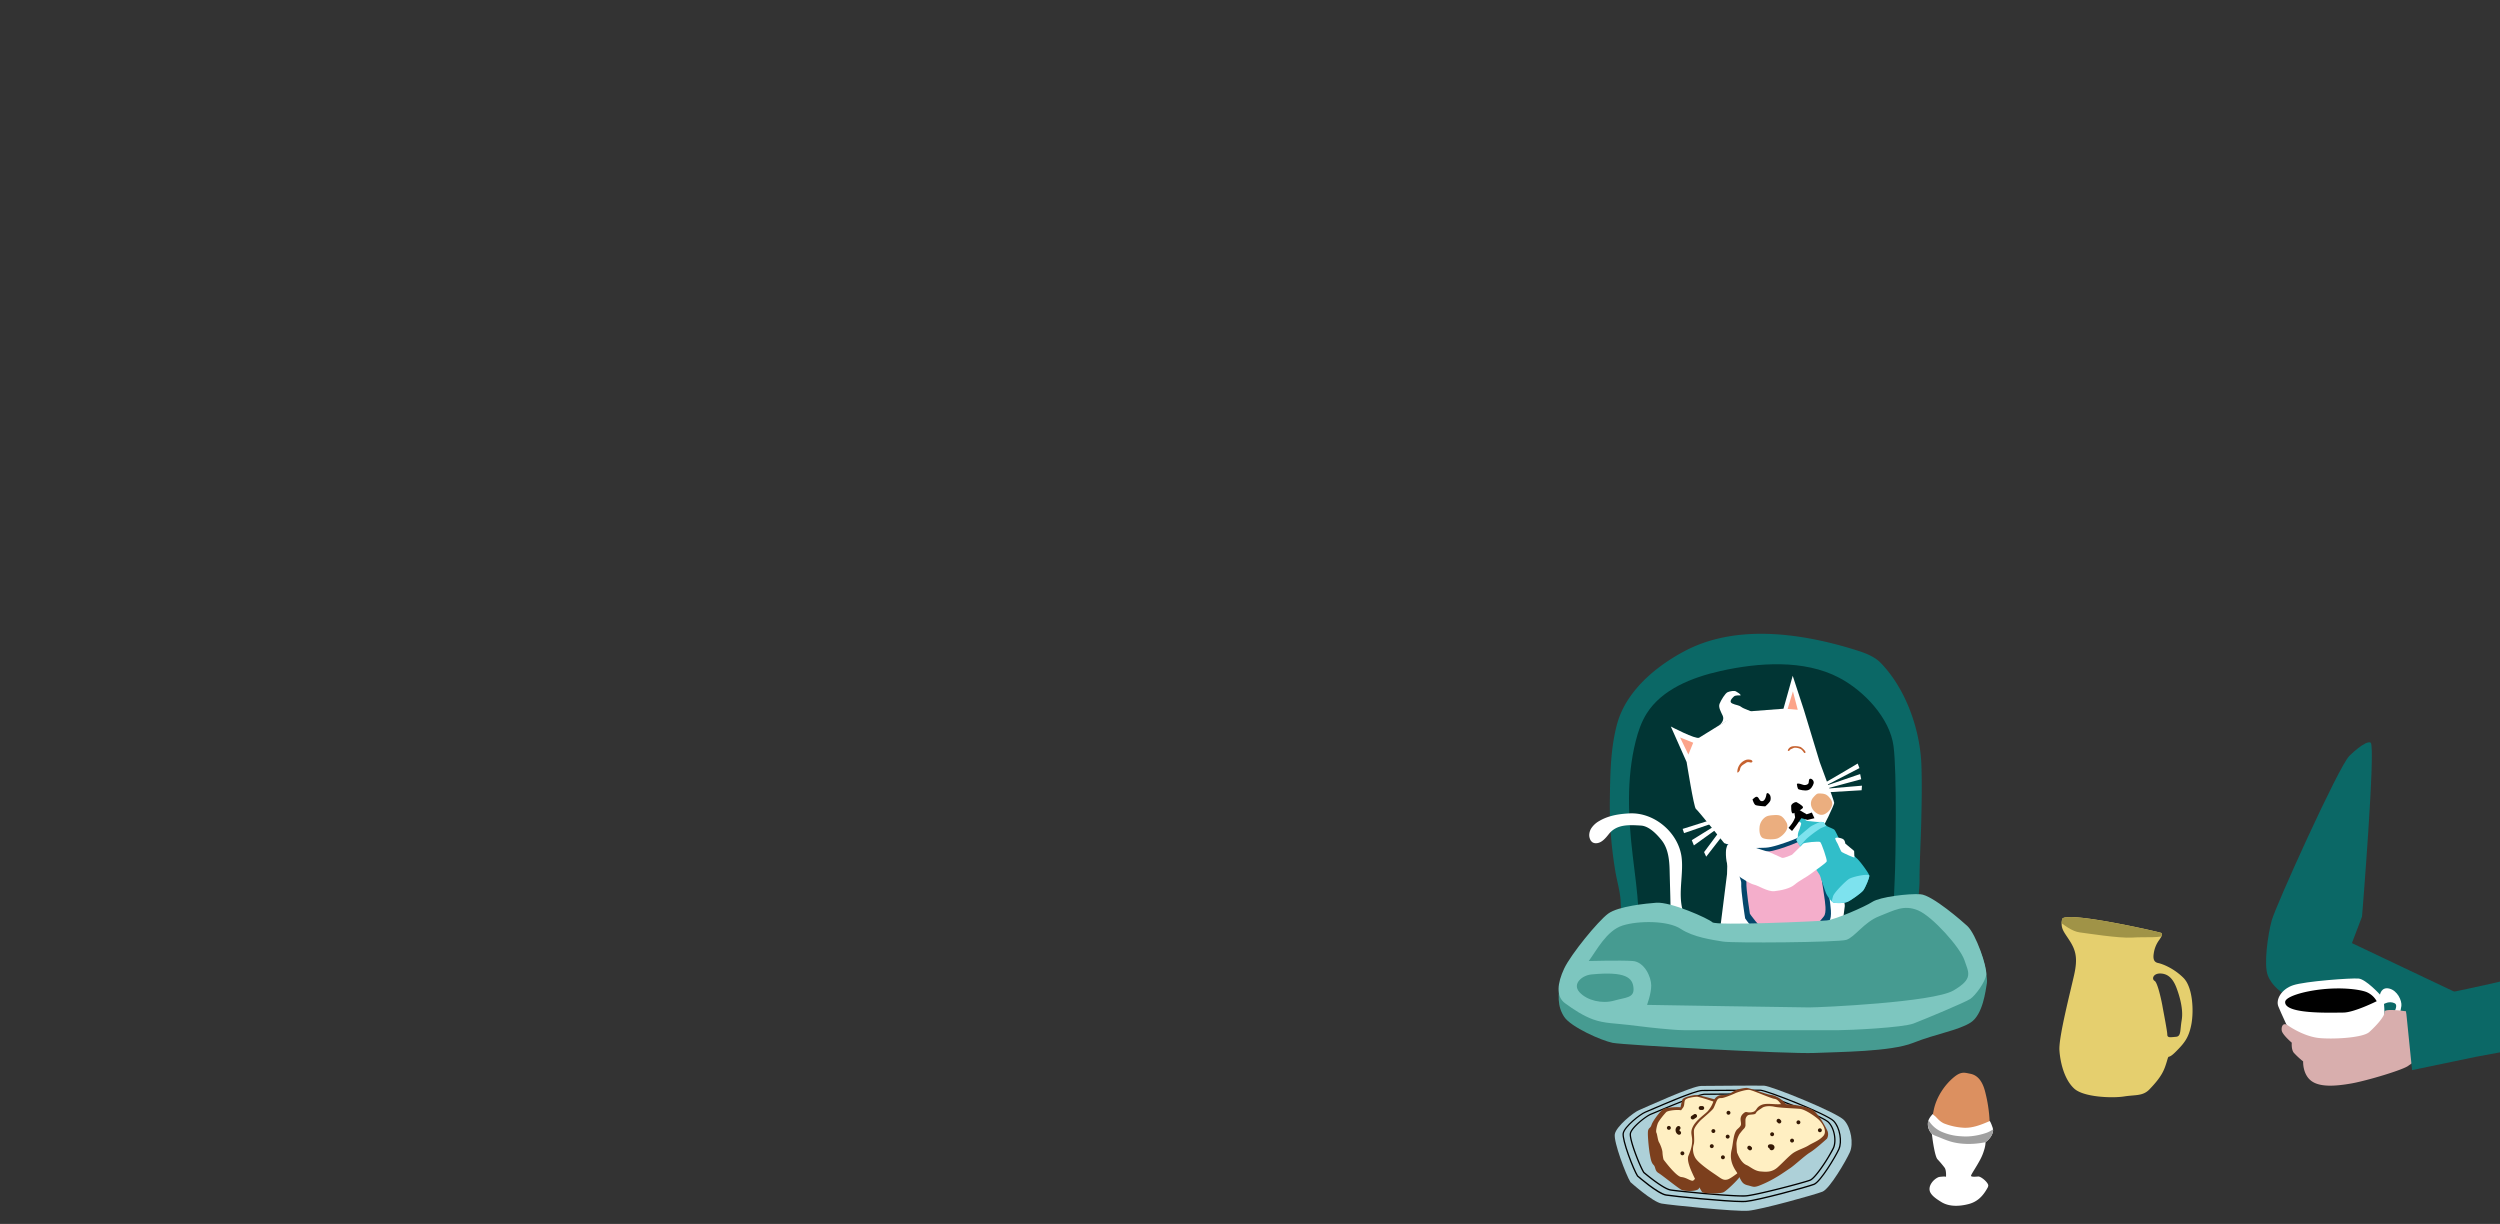 <svg id="Calque_1" data-name="Calque 1" xmlns="http://www.w3.org/2000/svg" xmlns:xlink="http://www.w3.org/1999/xlink" viewBox="0 0 1920 940"><rect x="0" y="0" width="1920" height="940" fill="#333333" stroke="none"/><defs><style>.cls-1{fill:#e5cf6e;}.cls-2{fill:#fff;}.cls-3{fill:#31bec9;}.cls-4{fill:#0b6866;}.cls-5{fill:#d8aead;}.cls-6{clip-path:url(#clip-path);}.cls-7{fill:#a09347;}.cls-8{fill:#add0d8;}.cls-9{fill:#7c3f1d;}.cls-10{fill:#ffefc2;}.cls-11{fill:#351905;}.cls-12{fill:#dc9060;}.cls-13{clip-path:url(#clip-path-2);}.cls-14{fill:#a0a0a0;}.cls-15{fill:#013534;}.cls-16{fill:#ebae7f;}.cls-17{fill:#fca48a;}.cls-18{fill:#c66230;}.cls-19{fill:#05466b;}.cls-20{fill:#f4aecb;}.cls-21{clip-path:url(#clip-path-3);}.cls-22{fill:#7de2ee;}.cls-23{fill:#469b91;}.cls-24{fill:#7dc6bf;}</style><clipPath id="clip-path"><path class="cls-1" d="M1676.88,751c-7.37-7.37-16.09-10.72-19.44-11.4s-4-3.35-3.36-7.37a22.74,22.74,0,0,1,4-10.06c2-2.68,3-5,1.67-5.7S1585,699,1583.68,706c-1.38,7.24,1.34,9.39,6,16.76s6,13.41,3.36,25.48-12.07,48.28-11.4,58.34,4,22.79,11.4,29.5,29.5,7.38,38.22,6,14.41-.16,19.44-5.36c9.57-9.89,11.4-14.75,13.41-21.46s0-.67,6.71-7.37,10.05-10.73,12.07-20.79S1684.26,758.33,1676.88,751Zm-1.34,32.52c-1.34,7.72-.34,12.41-4.36,12.74s-6.7,1-6.7-1.67-3-17.77-3.69-21.79-3.69-18.11-6-19.45c-2.63-1.51-1-6,4.7-5.7s9.38,4,12.07,11.06S1676.88,775.76,1675.54,783.47Z"/></clipPath><clipPath id="clip-path-2"><path class="cls-2" d="M1484.74,856.1a1.1,1.1,0,0,1-.31-.59c-1.9,1.91-3.63,4.3-3.82,7.07a10.57,10.57,0,0,0,2.62,7.73,2,2,0,0,1,.37.5,1.63,1.63,0,0,1,.12.53c.11,1,.29,1.9.38,2.86,0,0,1.75,13.61,3.84,16.06a79.09,79.09,0,0,1,5.59,6.63c1.39,2.09,1,7,1,7,.05-.63-5.11-.09-5.63.12-4.24,1.69-8.92,7.42-6.24,12.1,1.66,2.91,5.45,5.27,8.21,7,6.17,3.87,14.19,3.38,21,1.62s11.06-6.16,14.45-12.3a4.22,4.22,0,0,0,.67-1.95c0-2.27-5.39-6.93-7.64-6.93-.7,0-5.93.7-5.58-.7s3.83-6.28,7-12.21a37.29,37.29,0,0,0,3-7.31,23.45,23.45,0,0,0,1.17-6.17c2.78-2.06,5.44-5.32,5.76-8.92a8.44,8.44,0,0,0-.73-3.25,23.77,23.77,0,0,0-1.58-3.71.54.54,0,0,0-.21-.24.49.49,0,0,0-.37.06c-6.15,2.66-12.91,5.4-19.72,5a48.41,48.41,0,0,1-15.22-3.35,15.34,15.34,0,0,1-4.67-3.48c-.71-.7-1.39-1.44-2.11-2.12A15.33,15.33,0,0,1,1484.74,856.1Z"/></clipPath><clipPath id="clip-path-3"><path class="cls-3" d="M1395.63,631.24c-1.76-.14-3.52-.32-5.27-.55a9.94,9.94,0,0,1-3.12-.5.81.81,0,0,1-.65-.66,4.18,4.18,0,0,0-2.24-2.61,3.42,3.42,0,0,0-1.65-.15,2.49,2.49,0,0,0-1.71.78,2,2,0,0,0-.27,1.83,2.9,2.9,0,0,0,1.54,2c.67.29,1.1.58,1,1.38a12.38,12.38,0,0,1-.73,2.36,11.91,11.91,0,0,1-1.11,3.13,11.15,11.15,0,0,0-.67,3.14v1.58l-1.13,2.25,2,3.37s15.29,22,16,23.61,4,12.15,4.95,14.17,3.82,6.07,5.4,6.75,8.09.67,10.79-.45,10.57-6.75,12.15-8.77,4.94-9.9,4.72-11.47-7-11-9.67-13.27-11.69-12.59-12.82-13.94-3.37-7.2-4.5-8.1-6.07-2.47-6.74-3.6-1.13-2.25-2.48-2.25Z"/></clipPath></defs><path class="cls-4" d="M1804.23,580.62c-8.21,8.21-56.46,115-59.54,126.26s-6.16,33.87-3.08,42.08,11.3,14.37,16.43,16.42,104.7,32.85,104.7,32.85l23.61-35.92-80.07-38,7.76-20.39s10.72-131.53,6.61-133.58S1804.23,580.62,1804.23,580.62Z"/><path class="cls-2" d="M1749.83,773.08c-2.24-5.21,2.05-13.34,11.29-16.42s44.65-5.65,50.29-5.13,16.43,12.32,16.43,12.32,1-6.16,7.18-4.62,9.75,9.23,9.24,13.34-3.08,13.34-3.08,13.34l-6.16-2.56s8.21-10.78,4.11-12.83-8.21.51-8.21.51,1.54,18.48-.52,22.07-28.22,21-29.76,21-35.93-16.93-38.5-17.45S1751.37,776.68,1749.83,773.08Z"/><path d="M1755,769.49c.21-4,13.86-8.21,28.74-9.75s27.71,0,33.36,2a16.1,16.1,0,0,1,8.21,7.19s-17.45,8.72-25.66,8.72S1754.44,779.24,1755,769.49Z"/><path class="cls-5" d="M1849.91,818.25c-3.08,3.08-32.34,11.8-44.14,13.86s-24.12,3.08-30.8-2.06-6.15-14.88-6.15-14.88a62.45,62.45,0,0,1-7.19-6.67c-2.05-2.57-1.54-7.7-1.54-7.7s-.77-.66-1.83-1.66c-2.16-2-5.52-5.51-5.87-7.58-.51-3.08,1-6.67,4.62-4.11s13.86,8.73,24.12,9.76,33.36,0,38.5-4.62,12.18-12.31,11.66-15.39,16.56-.52,16.56-.52l12.83,34.38Z"/><path class="cls-4" d="M2009.52,610.39c-4.1-3.08-32.84,2.05-34.9,5.13s-31.82,128.31-30.79,131.39-96.7,22.37-96.7,22.37l5.34,52.56,49.27-10.26S2008.5,792.07,2014.66,790,2028,718.17,2029,711s3.08-66.72-4.11-81.09S2009.52,610.39,2009.52,610.39Z"/><path class="cls-1" d="M1676.88,751c-7.37-7.37-16.09-10.72-19.44-11.4s-4-3.35-3.36-7.37a22.74,22.74,0,0,1,4-10.06c2-2.68,3-5,1.67-5.7S1585,699,1583.68,706c-1.38,7.24,1.34,9.39,6,16.76s6,13.41,3.36,25.48-12.07,48.28-11.4,58.34,4,22.79,11.4,29.5,29.5,7.38,38.22,6,14.41-.16,19.44-5.36c9.57-9.89,11.4-14.75,13.41-21.46s0-.67,6.71-7.37,10.05-10.73,12.07-20.79S1684.26,758.33,1676.88,751Zm-1.34,32.52c-1.34,7.72-.34,12.41-4.36,12.74s-6.7,1-6.7-1.67-3-17.77-3.69-21.79-3.69-18.11-6-19.45c-2.63-1.51-1-6,4.7-5.7s9.38,4,12.07,11.06S1676.88,775.76,1675.54,783.47Z"/><g class="cls-6"><path class="cls-7" d="M1579.66,706c5.36,4.69,12.07,9.39,17.43,10.06s30.51,4.69,40.57,4,23.46.67,25.14-2.35-3-9.38-4.69-11.4-68.4-10.05-72.75-10.05S1579.66,706,1579.66,706Z"/></g><path class="cls-8" d="M1306.51,834c-7,0-43.13,16.69-47.61,18.52s-17.7,12.61-18.72,18.51,8.55,31.34,12,36.83c0,0,16.89,15.26,24,16.48s56.77,6.31,66.53,5.5,51.48-12.41,57-14.65,18.11-23.81,21-30.32,1-18.72-4.48-24.62-55.75-26.25-61.44-26.45S1309.36,834,1306.51,834Z"/><path d="M1345.48,837.73c3.26,0,5.4,0,6.36,0,4.6.16,51,18.26,56,23.49s6.29,15.84,4,21.06c-2.89,6.43-14.29,25-18.8,26.76-4.9,1.95-43.33,12.39-52.29,13.12-.62,0-1.45.08-2.47.08-13,0-52.84-4-58.69-5S1259.38,904,1258,902.77c-3.19-5.08-11.73-27.42-10.86-32.31s12.82-14.38,16.66-15.91c.75-.3,2.45-1,4.79-2,10.09-4.35,33.71-14.55,38.78-14.55l6.64-.05c8.56-.07,22.89-.18,31.46-.18m0-1c-12.15,0-36,.23-38.1.23-6.43,0-39.81,15-43.94,16.67s-16.34,11.35-17.28,16.66,7.89,28.2,11.08,33.14c0,0,15.58,13.73,22.16,14.83,6.09,1,45.87,5,58.85,5,1,0,1.89,0,2.55-.08,9-.74,47.51-11.17,52.58-13.19s16.71-21.42,19.34-27.28.94-16.85-4.13-22.16-51.45-23.62-56.71-23.8c-1.05,0-3.36,0-6.4,0Z"/><path d="M1345.19,840.66c3.07,0,5.08,0,6,.05,4.32.14,48,16.73,52.73,21.52s5.89,14.44,3.7,19.19a117.55,117.55,0,0,1-8.17,13.69c-4.2,6.16-7.66,10.1-9.5,10.81-4.61,1.79-40.8,11.36-49.24,12-.58,0-1.36.07-2.32.07-12.27,0-49.76-3.69-55.27-4.59s-18.94-12.14-20.27-13.28c-3-4.66-11-25.08-10.21-29.53.77-4.24,11.58-13,15.65-14.53.71-.27,2.3-.94,4.51-1.87,9.5-4,31.75-13.34,36.51-13.34l6.26,0c8.06-.06,21.56-.17,29.63-.17m0-1c-11.44,0-33.91.21-35.89.21-6.06,0-37.5,13.77-41.39,15.28s-15.38,10.41-16.27,15.28,7.43,25.85,10.44,30.38c0,0,14.68,12.59,20.87,13.6,5.73.93,43.2,4.6,55.43,4.6,1,0,1.78,0,2.4-.07,8.49-.67,44.75-10.24,49.52-12.09s15.74-19.64,18.22-25,.88-15.44-3.89-20.31-48.46-21.66-53.42-21.82c-1,0-3.16-.05-6-.05Z"/><path class="cls-9" d="M1290.64,850.44c-2-.4-11.39,0-13.43,1.43s-7.73,8.75-8.75,11.8-1.83,2-2.64,4.27.61,15.06,1.22,18.31,1,6.52,2.85,8.35.81,4.47,3.87,6.3,15.46,12,17.9,13,9.77,1.22,12.41-.41,22.38-40.08,23.6-41.3,12.42-13.64,12.42-13.64-20.15-13.22-21.37-13.63-14.24-4.27-17.29-3.87-8.75,1.84-9.36,3.46A56.18,56.18,0,0,0,1290.64,850.44Z"/><path class="cls-10" d="M1291.05,852.68c-3.26-.61-10.17.21-11.39,1.43s-5.7,6.51-6.52,8.75-1.62,6.1-1,7.12,1,5.69,2,7.32,2.65,5.9,2.65,7.94a28.68,28.68,0,0,0,.81,5.29s9.56,13,13.63,13.43,6.51,2.85,8.75,2.85,11.4-17.5,12.21-18.72,15.26-30.52,15.87-31.34-10-10-12.21-10.78-11-3.67-12.61-3.67-8.34.82-9.16,2.65-.2,4.07-1.63,5.9Z"/><path class="cls-9" d="M1336,904c-1.63,2.44-9.57,10.17-12.21,11.59s-15.46,1.23-16.48,0-5.5-10-7.33-14-4.68-10.58-3.25-14,2.85-7.13,2.85-11.6-1.84-6.31.81-11.19,8.95-9,11.19-11.4a23.7,23.7,0,0,0,4.27-7.32,7.34,7.34,0,0,1,4.28-4.68c2.44-.82,4.68,0,6.91-.82s2.24-1.22,4.68-2.64,6.92-2.24,9.36-2.44,14.86,4.88,19.33,5.49,9.36,4.48,10.79,6.51,7.53,14.65,8.14,15.47S1336,904,1336,904Z"/><path class="cls-10" d="M1370.2,850.65c-2.85-2.65-4.27-6.31-7.32-6.72s-16.89-6.71-19.54-6.92-9.15,1.84-10.78,2.65-8.55,3.66-10.38,3.66-2.64.21-3.46,1.63-2,4.88-2.85,6.31-7.32,6.92-9.15,8.54-5.29,5.7-5.7,7.94.61,8.14-.2,11a13.31,13.31,0,0,0,1.22,10.58c2.24,3.66,9.76,9,14.85,12.41s6.51,5.09,10,4.07,15.87-11.4,19.53-14.45,27.88-26.25,29.1-27.87S1370.2,850.65,1370.2,850.65Z"/><path class="cls-9" d="M1403.57,868.76c-1-2.37-6.51-13-11.39-16.28s-19.54-4.88-24.83-4.48-11-1.22-15.06.82-2.84,4.47-6.51,5.29-4.47-.82-6.1.4-3.26,2.85-2.85,6.11.81,3.66-2.44,6.51-3.26,11-4.48,15.87-.81,10.17,3.26,16.28,3.66,9.76,8.95,11,4.48,2.45,13.43-1.62,15.46-9,19.13-11.4,11.39-9.76,15.46-12.21,13-10.58,13-10.58A7,7,0,0,0,1403.57,868.76Z"/><path class="cls-10" d="M1334,885q3.06,7.94,7.33,9.77c2.85,1.22,6.1,4.48,10.58,4.88s8.95.82,13.43-3.25,8.14-8.14,11.39-10.58,9-4.07,12.21-6.11,8.14-3.66,11.39-7.32-.81-9.77-3.25-12.21-10.58-8.14-14.65-8.55-15.87-.81-19.53-1.62-7.53-.61-9.57.81-3.86,2.44-4.47,3.46-.61,1.42-2.85,1.63-3.46.2-4.28,1.22a4.87,4.87,0,0,0-1.22,2.85v3.46a4.07,4.07,0,0,1-1.22,3.45c-1.22,1.23-2.24,2.65-3.25,3.87a17.3,17.3,0,0,0-2.44,7.33C1333.58,880,1334,885,1334,885Z"/><path class="cls-11" d="M1342.34,882.47l.65.56a1.14,1.14,0,0,0,.48.31,1.36,1.36,0,0,0,1.16,0,1.08,1.08,0,0,0,.48-.31l.24-.3a1.57,1.57,0,0,0,.2-.76l0-.4a1.49,1.49,0,0,0-.39-.66l-.65-.57a1.28,1.28,0,0,0-.48-.31,1.46,1.46,0,0,0-1.16,0,1.37,1.37,0,0,0-.48.31l-.23.31a1.43,1.43,0,0,0-.21.76l0,.39a1.56,1.56,0,0,0,.39.67Z"/><path class="cls-11" d="M1359.7,881.75l.16,0-.4,0a3.54,3.54,0,0,1,.92,0l-.4-.06a1.73,1.73,0,0,1,.43.12l-.36-.16.24.14-.31-.23a1.07,1.07,0,0,1,.19.18l-.24-.3.07.11-.15-.35a.57.57,0,0,1,0,.14l-.06-.4a.49.49,0,0,1,0,.17l.06-.4a1.8,1.8,0,0,1-.06.22l.15-.36a1.07,1.07,0,0,1-.13.21l.23-.3a.75.75,0,0,1-.15.16l.3-.24a.46.46,0,0,1-.15.09l.36-.15-.12,0,.4,0h-.09l.4,0-.09,0,.36.15-.08,0,.3.24-.07-.08.23.3h0a1,1,0,0,0-.38-.42,1,1,0,0,0-.52-.27,1.18,1.18,0,0,0-.59,0,1.12,1.12,0,0,0-.56.18,1.52,1.52,0,0,0-.69.9l0,.39a1.51,1.51,0,0,0,.2.76,2,2,0,0,0,.63.64,1.85,1.85,0,0,0,.48.21h0a3.05,3.05,0,0,0,.41.05h.08a2.11,2.11,0,0,0,.88-.24l.13-.08a2.79,2.79,0,0,0,.43-.34,3.11,3.11,0,0,0,.32-.42,2.45,2.45,0,0,0,.24-.52,1.81,1.81,0,0,0,.12-.73,2,2,0,0,0-.32-1.06,2.39,2.39,0,0,0-.38-.46,2.47,2.47,0,0,0-.49-.36,2.75,2.75,0,0,0-.8-.3,5.22,5.22,0,0,0-1-.08c-.33,0-.65.07-1,.12a1.06,1.06,0,0,0-.51.27,1,1,0,0,0-.38.42,1.62,1.62,0,0,0-.15,1.15,1.46,1.46,0,0,0,.69.9l.35.15a1.55,1.55,0,0,0,.8,0Z"/><path class="cls-11" d="M1361,872.6a1.5,1.5,0,0,0,0-3,1.5,1.5,0,0,0,0,3Z"/><path class="cls-11" d="M1381.19,863.44a1.5,1.5,0,0,0,0-3,1.5,1.5,0,0,0,0,3Z"/><path class="cls-11" d="M1397.67,869.54a1.5,1.5,0,0,0,0-3,1.5,1.5,0,0,0,0,3Z"/><path class="cls-11" d="M1364.87,861.78l.61.61a1,1,0,0,0,.48.31,1.15,1.15,0,0,0,.58.13,1.17,1.17,0,0,0,.58-.13,1.14,1.14,0,0,0,.48-.31l.23-.3a1.48,1.48,0,0,0,.21-.76l-.06-.4a1.57,1.57,0,0,0-.38-.66l-.61-.61a1.14,1.14,0,0,0-.48-.31,1.08,1.08,0,0,0-.58-.13,1.06,1.06,0,0,0-.58.13,1,1,0,0,0-.48.31l-.24.3a1.57,1.57,0,0,0-.2.76l0,.4a1.49,1.49,0,0,0,.39.66Z"/><path class="cls-11" d="M1376.3,877.48a1.5,1.5,0,0,0,0-3,1.5,1.5,0,0,0,0,3Z"/><path class="cls-11" d="M1314.65,881.75a1.5,1.5,0,0,0,0-3,1.5,1.5,0,0,0,0,3Z"/><path class="cls-11" d="M1315.87,870.15a1.5,1.5,0,0,0,0-3,1.5,1.5,0,0,0,0,3Z"/><path class="cls-11" d="M1326.86,874.43a1.5,1.5,0,0,0,0-3,1.5,1.5,0,0,0,0,3Z"/><path class="cls-11" d="M1323.2,890.3a1.5,1.5,0,0,0,0-3,1.5,1.5,0,0,0,0,3Z"/><path class="cls-11" d="M1327.47,856.11a1.5,1.5,0,0,0,0-3,1.5,1.5,0,0,0,0,3Z"/><path class="cls-11" d="M1288,865.21a3.56,3.56,0,0,0-1.14,3.08,4,4,0,0,0,.59,1.78,3.39,3.39,0,0,0,1.36,1.24,1.67,1.67,0,0,0,1.16.15,1.57,1.57,0,0,0,.89-.69,1.47,1.47,0,0,0,.15-1.16,1.41,1.41,0,0,0-.69-.89,2.55,2.55,0,0,1-.39-.24l.3.23a1.93,1.93,0,0,1-.35-.35l.23.3a2.58,2.58,0,0,1-.29-.51l.15.36a3.15,3.15,0,0,1-.17-.62l.06.4a3.08,3.08,0,0,1,0-.68l0,.4a2.41,2.41,0,0,1,.16-.6l-.15.35a2.67,2.67,0,0,1,.25-.43l-.23.31a2.13,2.13,0,0,1,.3-.3,1.52,1.52,0,0,0,.44-1.06,1.59,1.59,0,0,0-.44-1.07,1.52,1.52,0,0,0-1.06-.43l-.4.05a1.54,1.54,0,0,0-.67.38Z"/><path class="cls-11" d="M1281.69,867.71a1.5,1.5,0,0,0,0-3,1.5,1.5,0,0,0,0,3Z"/><path class="cls-11" d="M1292.07,887.25a1.5,1.5,0,0,0,0-3,1.5,1.5,0,0,0,0,3Z"/><path class="cls-11" d="M1300.76,859.57l1.83-1.22a1,1,0,0,0,.42-.38,1.26,1.26,0,0,0,.27-.51,1.22,1.22,0,0,0,0-.6,1.12,1.12,0,0,0-.18-.56,1.52,1.52,0,0,0-.9-.69,1.49,1.49,0,0,0-1.15.15l-1.83,1.22a1.24,1.24,0,0,0-.43.39,1,1,0,0,0-.26.51,1,1,0,0,0,0,.6,1.09,1.09,0,0,0,.18.55,1.5,1.5,0,0,0,2,.54Z"/><path class="cls-11" d="M1306.11,852.45h1.22a1.08,1.08,0,0,0,.58-.13,1.14,1.14,0,0,0,.48-.31,1.11,1.11,0,0,0,.31-.48,1.15,1.15,0,0,0,.13-.58l-.06-.4a1.57,1.57,0,0,0-.38-.66l-.31-.23a1.42,1.42,0,0,0-.75-.21h-1.22a1.15,1.15,0,0,0-.58.13,1.11,1.11,0,0,0-.48.31,1.14,1.14,0,0,0-.31.48,1.08,1.08,0,0,0-.13.58l.05.4a1.39,1.39,0,0,0,.39.66l.3.24a1.54,1.54,0,0,0,.76.2Z"/><path class="cls-12" d="M1484.41,865.45c-1-4.25-.15-8.9.77-13.26,2-9.5,8.15-19,15.68-25.11,5.58-4.54,8.38-3.15,12.22-2.45,7,1.28,10,7.81,11.56,14a112,112,0,0,1,3.52,26.52,5.39,5.39,0,0,1-.26,2.08,5.5,5.5,0,0,1-2,2.15,24.86,24.86,0,0,1-6.77,4.13,46.64,46.64,0,0,1-6.33,1.26c-4.42.86-8.56,2.83-13,3.71a7.07,7.07,0,0,1-3.2.09,8.29,8.29,0,0,1-2.85-1.63c-3.41-2.6-7-5.37-8.66-9.3A13.93,13.93,0,0,1,1484.41,865.45Z"/><path class="cls-2" d="M1484.74,856.1a1.1,1.1,0,0,1-.31-.59c-1.9,1.91-3.63,4.3-3.82,7.07a10.57,10.57,0,0,0,2.62,7.73,2,2,0,0,1,.37.5,1.63,1.63,0,0,1,.12.53c.11,1,.29,1.9.38,2.86,0,0,1.75,13.61,3.84,16.06a79.09,79.09,0,0,1,5.59,6.63c1.39,2.09,1,7,1,7,.05-.63-5.11-.09-5.63.12-4.24,1.69-8.92,7.42-6.24,12.1,1.66,2.91,5.45,5.27,8.21,7,6.17,3.87,14.19,3.38,21,1.62s11.06-6.16,14.45-12.3a4.22,4.22,0,0,0,.67-1.95c0-2.27-5.39-6.93-7.64-6.93-.7,0-5.93.7-5.58-.7s3.83-6.28,7-12.21a37.29,37.29,0,0,0,3-7.31,23.45,23.45,0,0,0,1.17-6.17c2.78-2.06,5.44-5.32,5.76-8.92a8.44,8.44,0,0,0-.73-3.25,23.77,23.77,0,0,0-1.58-3.71.54.54,0,0,0-.21-.24.49.49,0,0,0-.37.06c-6.15,2.66-12.91,5.4-19.72,5a48.41,48.41,0,0,1-15.22-3.35,15.34,15.34,0,0,1-4.67-3.48c-.71-.7-1.39-1.44-2.11-2.12A15.33,15.33,0,0,1,1484.74,856.1Z"/><g class="cls-13"><path class="cls-14" d="M1479.14,857.49c-1.25-.93-2.63-.39-2.35,2.1a18.52,18.52,0,0,0,3.63,8.09,13.31,13.31,0,0,0,3.18,3.13c1.49,1.11,3.93,1.88,5.64,2.59,2.58,1.07,5.15,2.14,7.81,3,8.14,2.64,17.89,2.65,26.3,1.09,2.18-.4,19.58-3,17.47-6.79-.34-.61-.77-6-1.43-6.23-4.29-1.26-8.75,3.74-13.54,5.45a52.22,52.22,0,0,1-13.09,2.77,41.84,41.84,0,0,1-6.81-.05,42.36,42.36,0,0,1-14.71-3.41,22.19,22.19,0,0,1-10.86-10.16A4.28,4.28,0,0,0,1479.14,857.49Z"/></g><path class="cls-4" d="M1244.64,691.74c-.42-7.22-2.86-15.24-4.06-22.58a303,303,0,0,1-4.24-52.86c.28-20,.31-40.54,5.51-60,4.52-16.88,16.14-30.89,29.54-41.66a143.84,143.84,0,0,1,21.46-14.1c40-21.74,90.74-14.31,132.34-1.33,6.58,2.05,14.21,4.78,19.08,9.78,19.48,20,30.48,51.41,31.39,79,.48,14.64.19,29.3-.16,43.94-.35,15-1.31,30-1.31,45,0,10.72-6.09,58.51-6.09,58.51L1327.24,775s-71.3-26.36-75.65-28S1244.64,691.74,1244.64,691.74Z"/><path class="cls-15" d="M1260.29,727.17c-2.23-.75-1.92-26.2-2-28.65-.76-13.9-2.69-27.31-4.33-41.14-3.47-29.3-5-59.35,2.28-88.27,1.87-7.37,4.33-14.68,8.44-21.19,11.66-18.47,34.57-27.63,56.67-32.59,29-6.51,64.18-9,91.09,5.15,19.27,10.11,39,31.12,41.8,52.59,2.61,19.78,1.74,85.7.87,103s-1.74,43.67-1.74,43.67-147,27.2-147.82,24.72S1260.29,727.17,1260.29,727.17Z"/><path class="cls-2" d="M1326.36,671.27l-6.24,49.59S1357.23,733,1359.59,734s50.6-4,51.61-5.06,5.06-27.33,5.57-32.89c.81-8.91-23.28-52.46-23.28-52.46s-14.84-8.77-15.85-9.1-50.43,5.39-50.43,5.39Z"/><path class="cls-2" d="M1295.33,585.26s5.57,34.91,7.08,35.92,21.76,26.31,21.76,26.31,19.74,7.59,21.25,7.59,51.62-16.7,53.13-17.71,10.12-19.23,10.12-20.74-11.13-31.37-11.13-31.37l-12.14-40L1376.8,519l-7.09,25.3-32.89,2.53s-29.35,18.22-31.88,19.73-21.75-8.6-21.75-8.6Z"/><polygon class="cls-2" points="1327.37 625.54 1292.27 636.6 1293.35 639.84 1326.29 628.51 1299.29 645.24 1300.91 649.29 1326.02 631.21 1308.74 654.42 1310.36 657.93 1330.07 632.55 1327.37 625.54"/><path class="cls-2" d="M1399.17,602.32c.81,0,27.54-15.93,27.54-15.93l1.35,3.51-27,14,27.54-9.45.81,4-27,7.29L1430,603.4l-.27,3.51-27.27,1.62Z"/><path d="M1345.93,613.93c1.35-1,2.7-2.7,4-1.69s1.35,3.37,3.71,3c1.72-.25,2.64-3.15,2.87-4.6a3.3,3.3,0,0,1,.27-1.08c.78-1.38,2.43.7,2.75,1.48a6.21,6.21,0,0,1,.18,3.52c-.34,1.69-4,4.73-4,4.73s-6.07-.34-7.42-1S1345.93,613.93,1345.93,613.93Z"/><path d="M1380,602.12c.67-1,4,.34,5.06.68s3,0,3.71-1,0-3.37,1.35-3.71,3.37,1.69,2.7,3.71-2,4.39-4.39,5.06-6.07-.33-7.08-.67S1380,602.12,1380,602.12Z"/><path d="M1379.66,616c-2,0-4.05,1.69-4.05,3s0,4.39.7,5.4,3.89-1.07,3.89-1.07,4.52-2,4.52-3.32S1379.66,616,1379.66,616Z"/><path class="cls-16" d="M1356,627.4a7.79,7.79,0,0,1,2-.85,20.61,20.61,0,0,1,3.84-.51c2.17-.16,4.51-.27,6.34.89a10.39,10.39,0,0,1,2.76,3,10.51,10.51,0,0,1,1.55,2.77,7.14,7.14,0,0,1-1.09,5.92,15.66,15.66,0,0,1-5.61,5c-2.36,1.35-10.45,1.35-12.48-.33s-2.19-5.38-2-7.64A10.45,10.45,0,0,1,1356,627.4Z"/><path class="cls-16" d="M1392.79,612.21a16.3,16.3,0,0,1,2.29-2.26c1-.76,2.67-.61,3.86-.49a9.42,9.42,0,0,1,3.28.72,9.09,9.09,0,0,1,2.87,2.48c1.46,1.73,2.51,3.68,1.89,6a10.77,10.77,0,0,1-3.72,5.35c-2.26,1.83-4.55,2.42-7.24,1a9.69,9.69,0,0,1-4.93-5.76A7.21,7.21,0,0,1,1392.79,612.21Z"/><polygon class="cls-17" points="1290.27 566.37 1296.68 579.52 1300.39 570.41 1290.27 566.37"/><polygon class="cls-17" points="1376.96 530.95 1372.92 544.44 1380.67 545.11 1376.96 530.95"/><path class="cls-18" d="M1334.83,593.18c-.13.11-.3.21-.43.12a.43.43,0,0,1-.14-.35,9.89,9.89,0,0,1,6.72-9.38c1.35-.45,3.83-.23,4.5.45s.45,1.35-.45,1.57-2.47-.9-4,.23c-2,1.45-4,2-4.63,4.71a6.37,6.37,0,0,1-.24,1,4.84,4.84,0,0,1-1.23,1.62Z"/><path class="cls-18" d="M1373.14,575.92a4.67,4.67,0,0,1,3.37-2.7,13.86,13.86,0,0,1,6.3.45c.7.28,5.46,4.17,3.25,4.64-.32.07-.59-.25-.77-.53a13.2,13.2,0,0,0-1.18-1.5,4.89,4.89,0,0,0-.85-.79c-1.19-.84-4.48-1.65-5.85-1s-2.47.9-2.92,1.69S1372.69,576.93,1373.14,575.92Z"/><path class="cls-19" d="M1393.77,638.09c1,.56,6.66,20.3,7.29,24.7.81,5.67,3.42,22.34,4,27.13s2.44,14.44-.4,17.82-9.35,12.15-16.29,13.85-29-.42-34.33-2.11-13.77-14.17-13.77-14.17-3.44-21.26-3-27.33c.19-3-11.34-29.77-11.34-29.77l16.8,3.24s6.48-.28,13-.4c5-.1,15.12-3.72,20.25-5.67C1379.12,644.18,1393.77,638.09,1393.77,638.09Z"/><path class="cls-20" d="M1391,642.54c.83.5,5.87,17.88,6.42,21.76.71,5,3,19.68,3.57,23.9s2.14,12.72-.36,15.7-8.24,10.71-14.35,12.2-25.52-.37-30.24-1.86-12.13-12.48-12.13-12.48-3-18.73-2.67-24.08c.17-2.61-10-26.22-10-26.22l14.8,2.85s5.71-.25,11.42-.35c4.42-.08,13.32-3.28,17.83-5C1378.1,647.91,1391,642.54,1391,642.54Z"/><path class="cls-3" d="M1395.63,631.24c-1.76-.14-3.52-.32-5.27-.55a9.94,9.94,0,0,1-3.12-.5.81.81,0,0,1-.65-.66,4.18,4.18,0,0,0-2.24-2.61,3.42,3.42,0,0,0-1.65-.15,2.49,2.49,0,0,0-1.71.78,2,2,0,0,0-.27,1.83,2.9,2.9,0,0,0,1.54,2c.67.29,1.1.58,1,1.38a12.38,12.38,0,0,1-.73,2.36,11.91,11.91,0,0,1-1.11,3.13,11.15,11.15,0,0,0-.67,3.14v1.58l-1.13,2.25,2,3.37s15.29,22,16,23.61,4,12.15,4.95,14.17,3.82,6.07,5.4,6.75,8.09.67,10.79-.45,10.57-6.75,12.15-8.77,4.94-9.9,4.72-11.47-7-11-9.67-13.27-11.69-12.59-12.82-13.94-3.37-7.2-4.5-8.1-6.07-2.47-6.74-3.6-1.13-2.25-2.48-2.25Z"/><g class="cls-21"><path class="cls-22" d="M1403.5,628.77c-.67.23-11.24,4.72-13,6.07s-12.37,10.35-12.37,10.35-1.13,4.94-.45,4.94,3.15,1.8,3.15,1.8a87.84,87.84,0,0,1,6.74-7.87,91.75,91.75,0,0,1,10.57-7.87c1.8-.9,9.22-3.82,9.22-3.82Z"/><path class="cls-22" d="M1435.66,672.4c-1.35-1.58-13,.9-15.74,2.7s-11.47,10.57-12.15,13.27-2.25,6.74.68,7.64,8.77.68,12.82-.67,11.47-6.3,13.49-8.55,4.72-7.19,4.72-8.54-.67-2-1.12-4.28A2,2,0,0,0,1435.66,672.4Z"/></g><path d="M1378.65,627.76a19.76,19.76,0,0,1-2.7,5.06c-.88,1.22-2.36,3-2.36,3l2.7,2.37,3.37-4.39,3.8-5.45,4.73,1.33,5.3-1.28-2-4.38-4,1.35-5.73-3.38-3.71,2Z"/><path class="cls-2" d="M1417.22,647.89c-.23-.9-.23-2.93-2.48-3.83s-4.49-.9-5.17-.45,1.8,4.5,1.8,4.5,2.25,5.17,2.7,5.85,4.27,2.25,5.62,2.92,4.5,1.8,4.5,1.8l-.22-5.17Z"/><path class="cls-2" d="M1358.07,654.07c-2,0-24.33-8.59-27.87-7.07s-3.69,1.63-4.45,4.86c-.49,2-.57,11.82,2.47,15.37s15.69,11.63,18.72,12.14,10.63,5.57,15.69,5.06,12.14-2,15.68-5.06,9.62-6.07,12.15-8.1,12.14-8.43,12.48-9.78-4-14.17-5.06-14.84-12.48.34-13.16,1.35-8.43,8.43-8.43,8.43-6.41,3-7.76,2.36S1358.07,654.07,1358.07,654.07Z"/><path class="cls-2" d="M1220.55,640.79a10.48,10.48,0,0,1,1.46-4.51,17.41,17.41,0,0,1,6.15-5.72c7-4.2,15.32-5.52,23.47-5.88,19.07-.85,37.36,14.84,39.82,33.57,2,15.65-5,34.35,4.41,48.54,2.69,4,10.1,9.77,14.48,10.1s14.14-2,14.14-2L1314.72,728s-16.17-4.72-18.86-6.07-12.79-11.43-12.8-15.14c0-12.73-.49-25.41-.78-38.13-.18-7.94-1-16.84-6.09-23.28-3.68-4.61-9.7-11-16-11.35-9.17-.54-18.53-1.17-24.64,6.58-2.62,3.31-5.78,7.06-10,7a5,5,0,0,1-2.39-.63,5.12,5.12,0,0,1-2-2.53A7.87,7.87,0,0,1,1220.55,640.79Z"/><path class="cls-2" d="M1319.81,557.24c2.43-1.35,4.59-4.59,3.24-7.56s-3.51-6.48-2.43-9.18,4.32-8.1,6.21-8.91,5.39-1.35,6.47-.54,3.24,1.62,3.51,3c0,0-4-.27-5.13.81s-4.31,4-1.35,5.4,4.86,1.08,7,2.7,7.57,2.93,8.11,4-8.92,1.39-10,1.93S1319.81,557.24,1319.81,557.24Z"/><path class="cls-23" d="M1233.35,706.67c-10.31,9.58-30.53,31.18-34,44.15s-3.19,22.42,2,30.2,28.52,18.15,37.17,19.88,135.72,8.64,154.73,7.78,58.79-.87,76.08-7.78,34.57-9.51,44.08-15.56,11.54-24.69,12.51-30.25c.8-4.58-3-30.26-16-40.64s-43.22-27.66-53.59-25.07-28.53,9.51-36.31,13.84-36.31,8.64-45,9.5-56.19-.86-61.38-1.72-17.29-13.84-27.66-13.84S1245.45,695.44,1233.35,706.67Z"/><path class="cls-24" d="M1510.88,711.14c-3.46-3.21-26.84-23.7-35.92-24.35s-31.12,2-37,5.84-28.53,13.61-35,14.26-85,4.22-87.86,1.41-31.94-15.87-43.11-15c-7.11.54-29.17,2.6-37,8.43s-28.53,31.12-33.71,42.14-6.49,21.4.64,26.59c6.71,4.87,13.69,9.57,21.53,12.44,8.57,3.14,17.68,3.06,26.64,4.17,11.15,1.38,22.32,2.72,33.52,3.6,3.45.28,6.92.53,10.38.53h117.35c9.07,0,49.92-1.94,58.35-5.18s39.55-16.21,43.44-18.81,11.67-13,12.31-18.8S1517.67,717.45,1510.88,711.14Zm-271.26,57.34c-9.08,2.59-20.75,0-26.58-6.48s2.12-12.94,9.07-13.62c26.58-2.59,31.77,2.6,32.42,10.38S1248.69,765.89,1239.62,768.48Zm260.63-7.78c-15.56,9.08-101.79,13-110.87,13s-124.48-1.95-124.48-1.95,3.24-8.43,3.24-14.91-5.18-18.15-14.26-18.8-33.71,0-33.71,0c5.83-7.78,13.61-23.34,25.93-27.23s35-3.89,44.74,2.59,24.63,8.43,32.41,9.73,88.18.65,94.66-1.3,13.62-13.61,25.29-18.15,18.8-9.08,29.82-4.54,32.42,28.53,35.66,38.25S1515.81,751.62,1500.25,760.7Z"/></svg>
